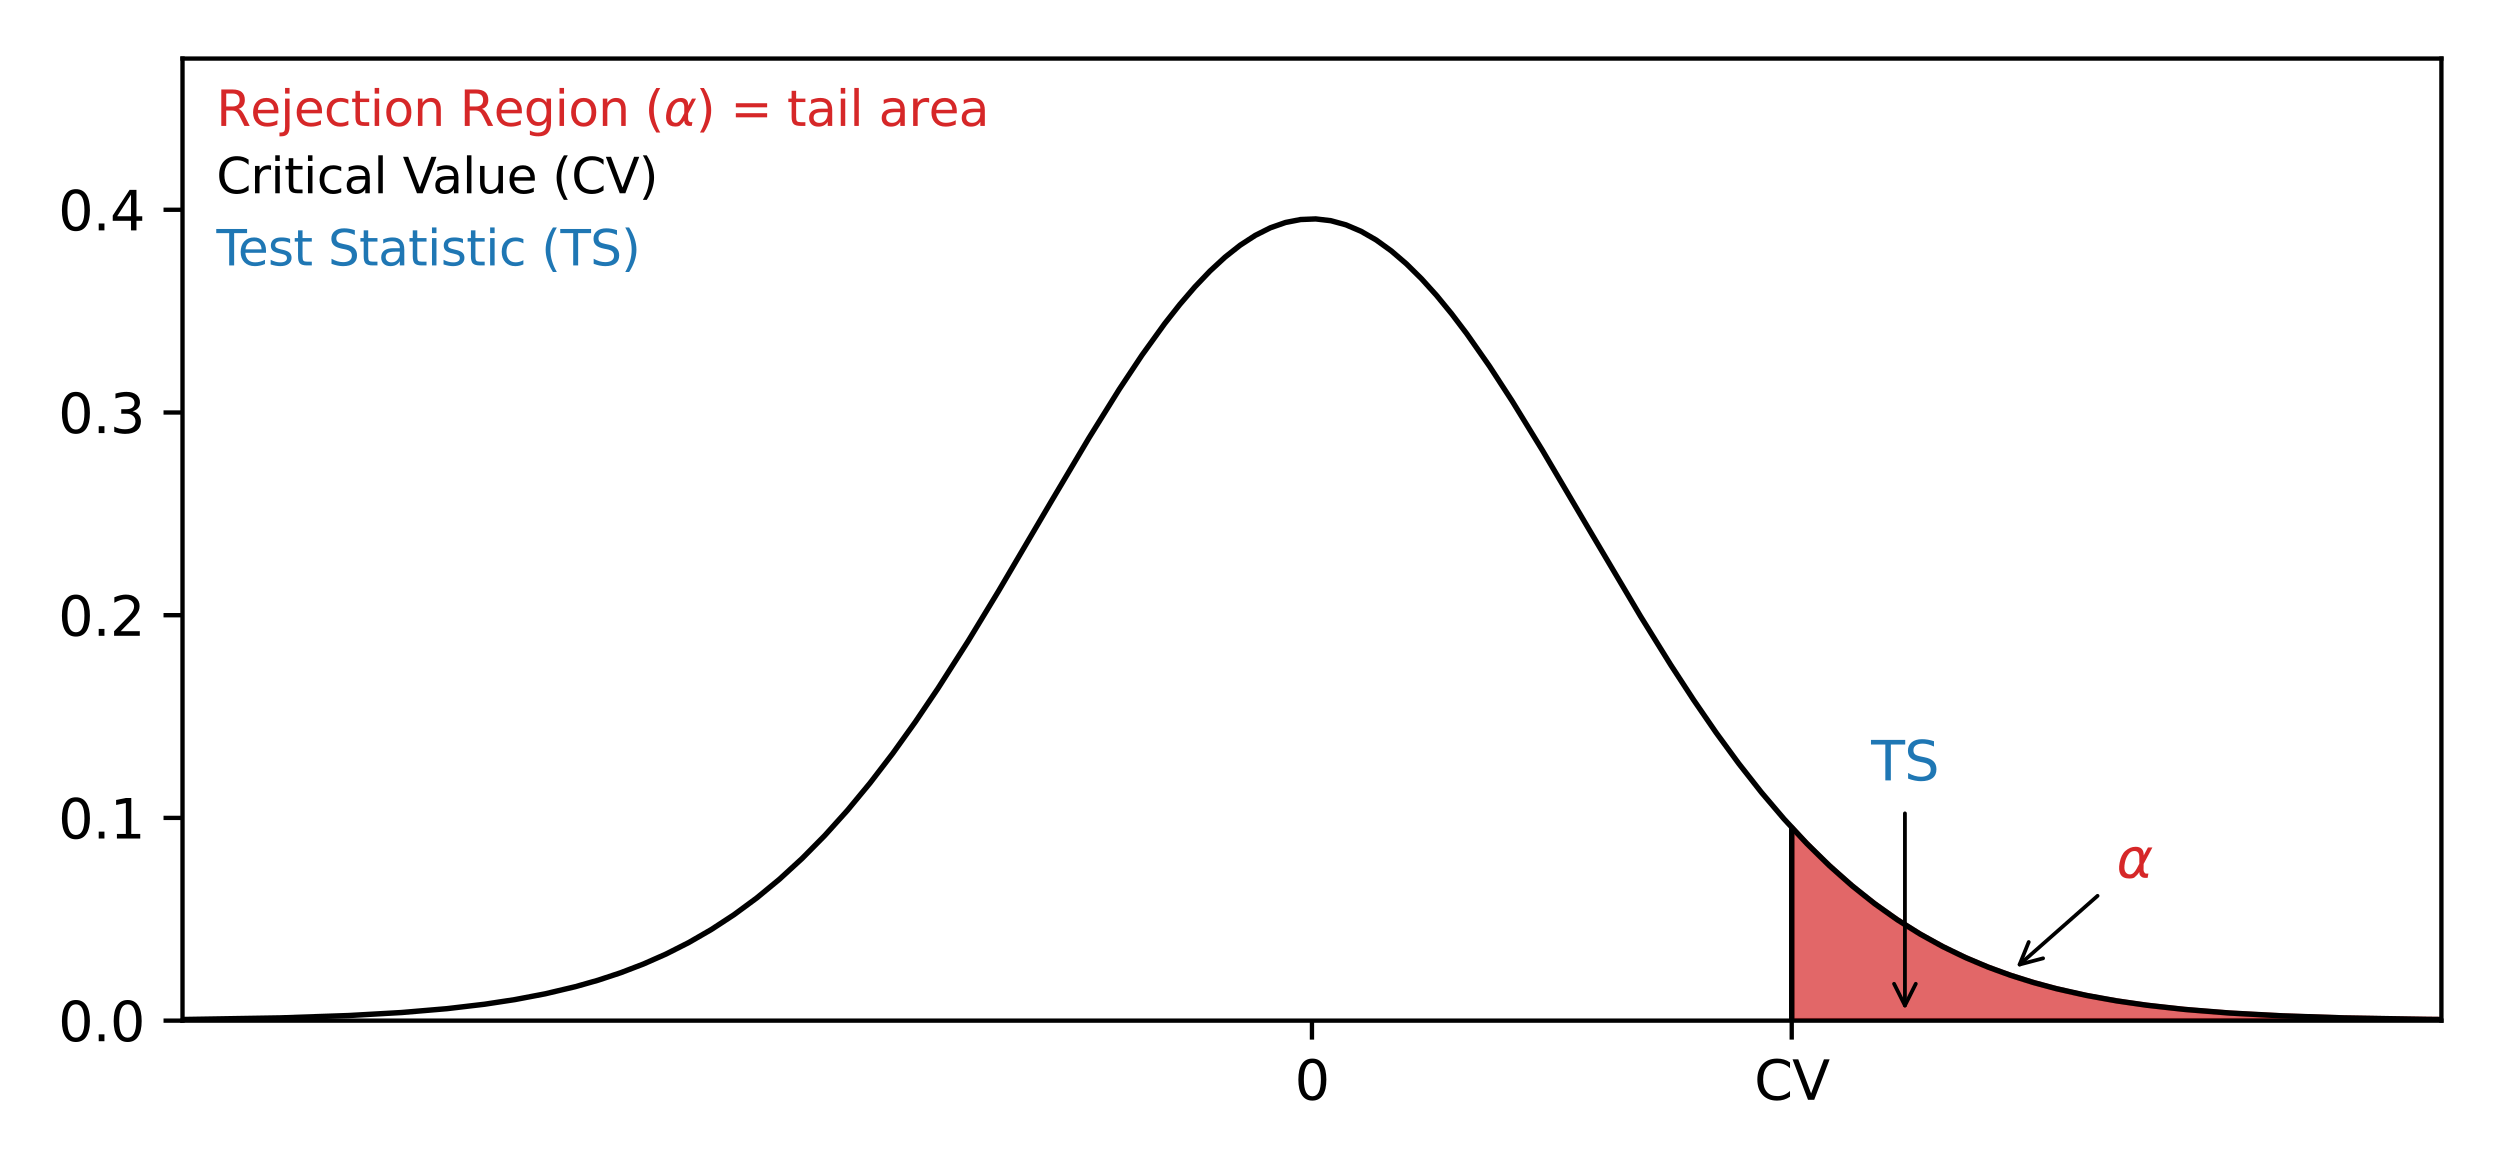 <?xml version="1.0" encoding="utf-8" standalone="no"?>
<!DOCTYPE svg PUBLIC "-//W3C//DTD SVG 1.1//EN"
  "http://www.w3.org/Graphics/SVG/1.1/DTD/svg11.dtd">
<svg height="216pt" version="1.1" viewBox="0 0 460.8 216" width="460.8pt" xmlns="http://www.w3.org/2000/svg" xmlns:xlink="http://www.w3.org/1999/xlink">
 <defs>
  <style type="text/css">*{stroke-linecap:butt;stroke-linejoin:round;}</style>
 </defs>
 <g id="figure_1">
  <g id="patch_1">
   <path d="M 0 216 
L 460.8 216 
L 460.8 0 
L 0 0 
z
" style="fill:#ffffff;"/>
  </g>
  <g id="axes_1">
   <g id="patch_2">
    <path d="M 33.64 188.12 
L 450 188.12 
L 450 10.8 
L 33.64 10.8 
z
" style="fill:#ffffff;"/>
   </g>
   <g id="PolyCollection_1">
    <defs>
     <path d="M 330.251 -27.88 
L 330.251 -63.474 
L 331.461 -62.169 
L 332.67 -60.898 
L 333.88 -59.661 
L 335.089 -58.458 
L 336.299 -57.288 
L 337.509 -56.152 
L 338.718 -55.05 
L 339.928 -53.98 
L 341.137 -52.942 
L 342.347 -51.936 
L 343.557 -50.962 
L 344.766 -50.019 
L 345.976 -49.107 
L 347.185 -48.224 
L 348.395 -47.371 
L 349.604 -46.547 
L 350.814 -45.752 
L 352.024 -44.984 
L 353.233 -44.243 
L 354.443 -43.529 
L 355.652 -42.841 
L 356.862 -42.178 
L 358.072 -41.54 
L 359.281 -40.926 
L 360.491 -40.336 
L 361.7 -39.768 
L 362.91 -39.222 
L 364.119 -38.698 
L 365.329 -38.195 
L 366.539 -37.712 
L 367.748 -37.249 
L 368.958 -36.805 
L 370.167 -36.38 
L 371.377 -35.972 
L 372.587 -35.581 
L 373.796 -35.208 
L 375.006 -34.85 
L 376.215 -34.508 
L 377.425 -34.181 
L 378.634 -33.868 
L 379.844 -33.569 
L 381.054 -33.284 
L 382.263 -33.011 
L 383.473 -32.751 
L 384.682 -32.503 
L 385.892 -32.267 
L 387.102 -32.041 
L 388.311 -31.826 
L 389.521 -31.622 
L 390.73 -31.427 
L 391.94 -31.241 
L 393.149 -31.064 
L 394.359 -30.896 
L 395.569 -30.736 
L 396.778 -30.584 
L 397.988 -30.44 
L 399.197 -30.302 
L 400.407 -30.172 
L 401.617 -30.048 
L 402.826 -29.93 
L 404.036 -29.818 
L 405.245 -29.712 
L 406.455 -29.612 
L 407.665 -29.517 
L 408.874 -29.426 
L 410.084 -29.34 
L 411.293 -29.259 
L 412.503 -29.182 
L 413.712 -29.109 
L 414.922 -29.04 
L 416.132 -28.975 
L 417.341 -28.913 
L 418.551 -28.854 
L 419.76 -28.799 
L 420.97 -28.747 
L 422.18 -28.697 
L 423.389 -28.65 
L 424.599 -28.606 
L 425.808 -28.564 
L 427.018 -28.525 
L 428.227 -28.487 
L 429.437 -28.452 
L 430.647 -28.419 
L 431.856 -28.388 
L 433.066 -28.358 
L 434.275 -28.33 
L 435.485 -28.303 
L 436.695 -28.279 
L 437.904 -28.255 
L 439.114 -28.233 
L 440.323 -28.212 
L 441.533 -28.192 
L 442.742 -28.174 
L 443.952 -28.156 
L 445.162 -28.14 
L 446.371 -28.124 
L 447.581 -28.11 
L 448.79 -28.096 
L 450 -28.083 
L 450 -27.88 
L 450 -27.88 
L 448.79 -27.88 
L 447.581 -27.88 
L 446.371 -27.88 
L 445.162 -27.88 
L 443.952 -27.88 
L 442.742 -27.88 
L 441.533 -27.88 
L 440.323 -27.88 
L 439.114 -27.88 
L 437.904 -27.88 
L 436.695 -27.88 
L 435.485 -27.88 
L 434.275 -27.88 
L 433.066 -27.88 
L 431.856 -27.88 
L 430.647 -27.88 
L 429.437 -27.88 
L 428.227 -27.88 
L 427.018 -27.88 
L 425.808 -27.88 
L 424.599 -27.88 
L 423.389 -27.88 
L 422.18 -27.88 
L 420.97 -27.88 
L 419.76 -27.88 
L 418.551 -27.88 
L 417.341 -27.88 
L 416.132 -27.88 
L 414.922 -27.88 
L 413.712 -27.88 
L 412.503 -27.88 
L 411.293 -27.88 
L 410.084 -27.88 
L 408.874 -27.88 
L 407.665 -27.88 
L 406.455 -27.88 
L 405.245 -27.88 
L 404.036 -27.88 
L 402.826 -27.88 
L 401.617 -27.88 
L 400.407 -27.88 
L 399.197 -27.88 
L 397.988 -27.88 
L 396.778 -27.88 
L 395.569 -27.88 
L 394.359 -27.88 
L 393.149 -27.88 
L 391.94 -27.88 
L 390.73 -27.88 
L 389.521 -27.88 
L 388.311 -27.88 
L 387.102 -27.88 
L 385.892 -27.88 
L 384.682 -27.88 
L 383.473 -27.88 
L 382.263 -27.88 
L 381.054 -27.88 
L 379.844 -27.88 
L 378.634 -27.88 
L 377.425 -27.88 
L 376.215 -27.88 
L 375.006 -27.88 
L 373.796 -27.88 
L 372.587 -27.88 
L 371.377 -27.88 
L 370.167 -27.88 
L 368.958 -27.88 
L 367.748 -27.88 
L 366.539 -27.88 
L 365.329 -27.88 
L 364.119 -27.88 
L 362.91 -27.88 
L 361.7 -27.88 
L 360.491 -27.88 
L 359.281 -27.88 
L 358.072 -27.88 
L 356.862 -27.88 
L 355.652 -27.88 
L 354.443 -27.88 
L 353.233 -27.88 
L 352.024 -27.88 
L 350.814 -27.88 
L 349.604 -27.88 
L 348.395 -27.88 
L 347.185 -27.88 
L 345.976 -27.88 
L 344.766 -27.88 
L 343.557 -27.88 
L 342.347 -27.88 
L 341.137 -27.88 
L 339.928 -27.88 
L 338.718 -27.88 
L 337.509 -27.88 
L 336.299 -27.88 
L 335.089 -27.88 
L 333.88 -27.88 
L 332.67 -27.88 
L 331.461 -27.88 
L 330.251 -27.88 
z
" id="m8628088c83" style="stroke:#d62728;stroke-opacity:0.7;"/>
    </defs>
    <g clip-path="url(#p4de1be663d)">
     <use style="fill:#d62728;fill-opacity:0.7;stroke:#d62728;stroke-opacity:0.7;" x="0" xlink:href="#m8628088c83" y="216"/>
    </g>
   </g>
   <g id="matplotlib.axis_1">
    <g id="xtick_1">
     <g id="line2d_1">
      <defs>
       <path d="M 0 0 
L 0 3.5 
" id="m27441fd443" style="stroke:#000000;stroke-width:0.8;"/>
      </defs>
      <g>
       <use style="stroke:#000000;stroke-width:0.8;" x="330.251" xlink:href="#m27441fd443" y="188.12"/>
      </g>
     </g>
     <g id="text_1">
      <!-- CV -->
      <g transform="translate(323.339 202.718)scale(0.1 -0.1)">
       <defs>
        <path d="M 4122 4306 
L 4122 3641 
Q 3803 3938 3442 4084 
Q 3081 4231 2675 4231 
Q 1875 4231 1450 3742 
Q 1025 3253 1025 2328 
Q 1025 1406 1450 917 
Q 1875 428 2675 428 
Q 3081 428 3442 575 
Q 3803 722 4122 1019 
L 4122 359 
Q 3791 134 3420 21 
Q 3050 -91 2638 -91 
Q 1578 -91 968 557 
Q 359 1206 359 2328 
Q 359 3453 968 4101 
Q 1578 4750 2638 4750 
Q 3056 4750 3426 4639 
Q 3797 4528 4122 4306 
z
" id="DejaVuSans-43" transform="scale(0.016)"/>
        <path d="M 1831 0 
L 50 4666 
L 709 4666 
L 2188 738 
L 3669 4666 
L 4325 4666 
L 2547 0 
L 1831 0 
z
" id="DejaVuSans-56" transform="scale(0.016)"/>
       </defs>
       <use xlink:href="#DejaVuSans-43"/>
       <use x="69.824" xlink:href="#DejaVuSans-56"/>
      </g>
     </g>
    </g>
    <g id="xtick_2">
     <g id="line2d_2">
      <g>
       <use style="stroke:#000000;stroke-width:0.8;" x="241.82" xlink:href="#m27441fd443" y="188.12"/>
      </g>
     </g>
     <g id="text_2">
      <!-- 0 -->
      <g transform="translate(238.639 202.718)scale(0.1 -0.1)">
       <defs>
        <path d="M 2034 4250 
Q 1547 4250 1301 3770 
Q 1056 3291 1056 2328 
Q 1056 1369 1301 889 
Q 1547 409 2034 409 
Q 2525 409 2770 889 
Q 3016 1369 3016 2328 
Q 3016 3291 2770 3770 
Q 2525 4250 2034 4250 
z
M 2034 4750 
Q 2819 4750 3233 4129 
Q 3647 3509 3647 2328 
Q 3647 1150 3233 529 
Q 2819 -91 2034 -91 
Q 1250 -91 836 529 
Q 422 1150 422 2328 
Q 422 3509 836 4129 
Q 1250 4750 2034 4750 
z
" id="DejaVuSans-30" transform="scale(0.016)"/>
       </defs>
       <use xlink:href="#DejaVuSans-30"/>
      </g>
     </g>
    </g>
   </g>
   <g id="matplotlib.axis_2">
    <g id="ytick_1">
     <g id="line2d_3">
      <defs>
       <path d="M 0 0 
L -3.5 0 
" id="m4e434019d3" style="stroke:#000000;stroke-width:0.8;"/>
      </defs>
      <g>
       <use style="stroke:#000000;stroke-width:0.8;" x="33.64" xlink:href="#m4e434019d3" y="188.12"/>
      </g>
     </g>
     <g id="text_3">
      <!-- 0.0 -->
      <g transform="translate(10.737 191.919)scale(0.1 -0.1)">
       <defs>
        <path d="M 684 794 
L 1344 794 
L 1344 0 
L 684 0 
L 684 794 
z
" id="DejaVuSans-2e" transform="scale(0.016)"/>
       </defs>
       <use xlink:href="#DejaVuSans-30"/>
       <use x="63.623" xlink:href="#DejaVuSans-2e"/>
       <use x="95.41" xlink:href="#DejaVuSans-30"/>
      </g>
     </g>
    </g>
    <g id="ytick_2">
     <g id="line2d_4">
      <g>
       <use style="stroke:#000000;stroke-width:0.8;" x="33.64" xlink:href="#m4e434019d3" y="150.756"/>
      </g>
     </g>
     <g id="text_4">
      <!-- 0.1 -->
      <g transform="translate(10.737 154.556)scale(0.1 -0.1)">
       <defs>
        <path d="M 794 531 
L 1825 531 
L 1825 4091 
L 703 3866 
L 703 4441 
L 1819 4666 
L 2450 4666 
L 2450 531 
L 3481 531 
L 3481 0 
L 794 0 
L 794 531 
z
" id="DejaVuSans-31" transform="scale(0.016)"/>
       </defs>
       <use xlink:href="#DejaVuSans-30"/>
       <use x="63.623" xlink:href="#DejaVuSans-2e"/>
       <use x="95.41" xlink:href="#DejaVuSans-31"/>
      </g>
     </g>
    </g>
    <g id="ytick_3">
     <g id="line2d_5">
      <g>
       <use style="stroke:#000000;stroke-width:0.8;" x="33.64" xlink:href="#m4e434019d3" y="113.393"/>
      </g>
     </g>
     <g id="text_5">
      <!-- 0.2 -->
      <g transform="translate(10.737 117.192)scale(0.1 -0.1)">
       <defs>
        <path d="M 1228 531 
L 3431 531 
L 3431 0 
L 469 0 
L 469 531 
Q 828 903 1448 1529 
Q 2069 2156 2228 2338 
Q 2531 2678 2651 2914 
Q 2772 3150 2772 3378 
Q 2772 3750 2511 3984 
Q 2250 4219 1831 4219 
Q 1534 4219 1204 4116 
Q 875 4013 500 3803 
L 500 4441 
Q 881 4594 1212 4672 
Q 1544 4750 1819 4750 
Q 2544 4750 2975 4387 
Q 3406 4025 3406 3419 
Q 3406 3131 3298 2873 
Q 3191 2616 2906 2266 
Q 2828 2175 2409 1742 
Q 1991 1309 1228 531 
z
" id="DejaVuSans-32" transform="scale(0.016)"/>
       </defs>
       <use xlink:href="#DejaVuSans-30"/>
       <use x="63.623" xlink:href="#DejaVuSans-2e"/>
       <use x="95.41" xlink:href="#DejaVuSans-32"/>
      </g>
     </g>
    </g>
    <g id="ytick_4">
     <g id="line2d_6">
      <g>
       <use style="stroke:#000000;stroke-width:0.8;" x="33.64" xlink:href="#m4e434019d3" y="76.029"/>
      </g>
     </g>
     <g id="text_6">
      <!-- 0.3 -->
      <g transform="translate(10.737 79.828)scale(0.1 -0.1)">
       <defs>
        <path d="M 2597 2516 
Q 3050 2419 3304 2112 
Q 3559 1806 3559 1356 
Q 3559 666 3084 287 
Q 2609 -91 1734 -91 
Q 1441 -91 1130 -33 
Q 819 25 488 141 
L 488 750 
Q 750 597 1062 519 
Q 1375 441 1716 441 
Q 2309 441 2620 675 
Q 2931 909 2931 1356 
Q 2931 1769 2642 2001 
Q 2353 2234 1838 2234 
L 1294 2234 
L 1294 2753 
L 1863 2753 
Q 2328 2753 2575 2939 
Q 2822 3125 2822 3475 
Q 2822 3834 2567 4026 
Q 2313 4219 1838 4219 
Q 1578 4219 1281 4162 
Q 984 4106 628 3988 
L 628 4550 
Q 988 4650 1302 4700 
Q 1616 4750 1894 4750 
Q 2613 4750 3031 4423 
Q 3450 4097 3450 3541 
Q 3450 3153 3228 2886 
Q 3006 2619 2597 2516 
z
" id="DejaVuSans-33" transform="scale(0.016)"/>
       </defs>
       <use xlink:href="#DejaVuSans-30"/>
       <use x="63.623" xlink:href="#DejaVuSans-2e"/>
       <use x="95.41" xlink:href="#DejaVuSans-33"/>
      </g>
     </g>
    </g>
    <g id="ytick_5">
     <g id="line2d_7">
      <g>
       <use style="stroke:#000000;stroke-width:0.8;" x="33.64" xlink:href="#m4e434019d3" y="38.665"/>
      </g>
     </g>
     <g id="text_7">
      <!-- 0.4 -->
      <g transform="translate(10.737 42.464)scale(0.1 -0.1)">
       <defs>
        <path d="M 2419 4116 
L 825 1625 
L 2419 1625 
L 2419 4116 
z
M 2253 4666 
L 3047 4666 
L 3047 1625 
L 3713 1625 
L 3713 1100 
L 3047 1100 
L 3047 0 
L 2419 0 
L 2419 1100 
L 313 1100 
L 313 1709 
L 2253 4666 
z
" id="DejaVuSans-34" transform="scale(0.016)"/>
       </defs>
       <use xlink:href="#DejaVuSans-30"/>
       <use x="63.623" xlink:href="#DejaVuSans-2e"/>
       <use x="95.41" xlink:href="#DejaVuSans-34"/>
      </g>
     </g>
    </g>
   </g>
   <g id="LineCollection_1">
    <path clip-path="url(#p4de1be663d)" d="M 330.251 188.12 
L 330.251 152.526 
" style="fill:none;stroke:#000000;"/>
   </g>
   <g id="line2d_8">
    <path clip-path="url(#p4de1be663d)" d="M 33.64 187.917 
L 51.743 187.614 
L 64.275 187.183 
L 74.023 186.627 
L 82.378 185.917 
L 89.34 185.096 
L 94.91 184.245 
L 100.48 183.182 
L 106.05 181.863 
L 110.228 180.676 
L 114.405 179.294 
L 118.583 177.693 
L 122.761 175.849 
L 126.938 173.736 
L 131.116 171.326 
L 135.293 168.596 
L 139.471 165.519 
L 143.648 162.076 
L 147.826 158.247 
L 152.003 154.019 
L 156.181 149.382 
L 160.358 144.338 
L 164.536 138.892 
L 168.713 133.063 
L 172.891 126.878 
L 178.461 118.148 
L 184.031 108.982 
L 193.778 92.407 
L 200.741 80.683 
L 206.311 71.74 
L 210.489 65.458 
L 214.666 59.664 
L 217.451 56.126 
L 220.236 52.883 
L 223.021 49.962 
L 225.806 47.391 
L 228.591 45.191 
L 231.376 43.384 
L 234.161 41.985 
L 236.946 41.008 
L 239.731 40.463 
L 242.516 40.353 
L 245.301 40.681 
L 248.086 41.443 
L 250.871 42.632 
L 253.656 44.237 
L 256.441 46.243 
L 259.226 48.632 
L 262.011 51.381 
L 264.796 54.466 
L 267.581 57.86 
L 270.366 61.534 
L 274.544 67.503 
L 278.721 73.923 
L 284.292 82.993 
L 292.647 97.166 
L 302.394 113.61 
L 307.964 122.576 
L 312.142 128.977 
L 316.319 135.048 
L 320.497 140.751 
L 324.674 146.065 
L 328.852 150.973 
L 333.029 155.473 
L 337.207 159.567 
L 341.384 163.266 
L 345.562 166.585 
L 349.739 169.543 
L 353.917 172.164 
L 358.094 174.472 
L 362.272 176.493 
L 366.449 178.253 
L 370.627 179.777 
L 374.805 181.092 
L 378.982 182.219 
L 384.552 183.47 
L 390.122 184.476 
L 395.692 185.28 
L 402.655 186.054 
L 411.01 186.722 
L 420.757 187.244 
L 431.897 187.614 
L 447.215 187.886 
L 450 187.917 
L 450 187.917 
" style="fill:none;stroke:#000000;stroke-linecap:square;"/>
   </g>
   <g id="patch_3">
    <path d="M 33.64 188.12 
L 33.64 10.8 
" style="fill:none;stroke:#000000;stroke-linecap:square;stroke-linejoin:miter;stroke-width:0.8;"/>
   </g>
   <g id="patch_4">
    <path d="M 450 188.12 
L 450 10.8 
" style="fill:none;stroke:#000000;stroke-linecap:square;stroke-linejoin:miter;stroke-width:0.8;"/>
   </g>
   <g id="patch_5">
    <path d="M 33.64 188.12 
L 450 188.12 
" style="fill:none;stroke:#000000;stroke-linecap:square;stroke-linejoin:miter;stroke-width:0.8;"/>
   </g>
   <g id="patch_6">
    <path d="M 33.64 10.8 
L 450 10.8 
" style="fill:none;stroke:#000000;stroke-linecap:square;stroke-linejoin:miter;stroke-width:0.8;"/>
   </g>
   <g id="patch_7">
    <path d="M 386.623 165.122 
Q 379.146 171.71 372.255 177.781 
" style="fill:none;stroke:#000000;stroke-linecap:round;stroke-width:0.7;"/>
    <path d="M 376.579 176.637 
L 372.255 177.781 
L 373.934 173.636 
" style="fill:none;stroke:#000000;stroke-linecap:round;stroke-width:0.7;"/>
   </g>
   <g id="text_8">
    <!-- $\alpha$ -->
    <g style="fill:#d62728;" transform="translate(390.126 161.888)scale(0.1 -0.1)">
     <defs>
      <path d="M 2619 1628 
L 2622 2350 
Q 2625 3088 2069 3091 
Q 1653 3094 1394 2747 
Q 1069 2319 959 1747 
Q 825 1059 994 731 
Q 1169 397 1547 397 
Q 1966 397 2319 1063 
L 2619 1628 
z
M 2166 3578 
Q 3141 3594 3128 2584 
Q 3128 2584 3616 3500 
L 4128 3500 
L 3119 1603 
L 3109 919 
Q 3109 766 3194 638 
Q 3291 488 3391 488 
L 3669 488 
L 3575 0 
L 3228 0 
Q 2934 0 2722 263 
Q 2622 394 2619 669 
Q 2416 334 2066 50 
Q 1900 -81 1453 -78 
Q 722 -72 456 397 
Q 184 884 353 1747 
Q 534 2675 1009 3097 
Q 1544 3569 2166 3578 
z
" id="DejaVuSans-Oblique-3b1" transform="scale(0.016)"/>
     </defs>
     <use transform="translate(0 0.844)" xlink:href="#DejaVuSans-Oblique-3b1"/>
    </g>
   </g>
   <g id="patch_8">
    <path d="M 351.115 149.923 
Q 351.115 168.021 351.115 185.337 
" style="fill:none;stroke:#000000;stroke-linecap:round;stroke-width:0.7;"/>
    <path d="M 353.115 181.337 
L 351.115 185.337 
L 349.115 181.337 
" style="fill:none;stroke:#000000;stroke-linecap:round;stroke-width:0.7;"/>
   </g>
   <g id="text_9">
    <!-- TS -->
    <g style="fill:#1f77b4;" transform="translate(344.886 143.844)scale(0.1 -0.1)">
     <defs>
      <path d="M -19 4666 
L 3928 4666 
L 3928 4134 
L 2272 4134 
L 2272 0 
L 1638 0 
L 1638 4134 
L -19 4134 
L -19 4666 
z
" id="DejaVuSans-54" transform="scale(0.016)"/>
      <path d="M 3425 4513 
L 3425 3897 
Q 3066 4069 2747 4153 
Q 2428 4238 2131 4238 
Q 1616 4238 1336 4038 
Q 1056 3838 1056 3469 
Q 1056 3159 1242 3001 
Q 1428 2844 1947 2747 
L 2328 2669 
Q 3034 2534 3370 2195 
Q 3706 1856 3706 1288 
Q 3706 609 3251 259 
Q 2797 -91 1919 -91 
Q 1588 -91 1214 -16 
Q 841 59 441 206 
L 441 856 
Q 825 641 1194 531 
Q 1563 422 1919 422 
Q 2459 422 2753 634 
Q 3047 847 3047 1241 
Q 3047 1584 2836 1778 
Q 2625 1972 2144 2069 
L 1759 2144 
Q 1053 2284 737 2584 
Q 422 2884 422 3419 
Q 422 4038 858 4394 
Q 1294 4750 2059 4750 
Q 2388 4750 2728 4690 
Q 3069 4631 3425 4513 
z
" id="DejaVuSans-53" transform="scale(0.016)"/>
     </defs>
     <use xlink:href="#DejaVuSans-54"/>
     <use x="61.084" xlink:href="#DejaVuSans-53"/>
    </g>
   </g>
   <g id="text_10">
    <!-- Rejection Region ($\alpha$) = tail area -->
    <g style="fill:#d62728;" transform="translate(39.885 23.212)scale(0.09 -0.09)">
     <defs>
      <path d="M 2841 2188 
Q 3044 2119 3236 1894 
Q 3428 1669 3622 1275 
L 4263 0 
L 3584 0 
L 2988 1197 
Q 2756 1666 2539 1819 
Q 2322 1972 1947 1972 
L 1259 1972 
L 1259 0 
L 628 0 
L 628 4666 
L 2053 4666 
Q 2853 4666 3247 4331 
Q 3641 3997 3641 3322 
Q 3641 2881 3436 2590 
Q 3231 2300 2841 2188 
z
M 1259 4147 
L 1259 2491 
L 2053 2491 
Q 2509 2491 2742 2702 
Q 2975 2913 2975 3322 
Q 2975 3731 2742 3939 
Q 2509 4147 2053 4147 
L 1259 4147 
z
" id="DejaVuSans-52" transform="scale(0.016)"/>
      <path d="M 3597 1894 
L 3597 1613 
L 953 1613 
Q 991 1019 1311 708 
Q 1631 397 2203 397 
Q 2534 397 2845 478 
Q 3156 559 3463 722 
L 3463 178 
Q 3153 47 2828 -22 
Q 2503 -91 2169 -91 
Q 1331 -91 842 396 
Q 353 884 353 1716 
Q 353 2575 817 3079 
Q 1281 3584 2069 3584 
Q 2775 3584 3186 3129 
Q 3597 2675 3597 1894 
z
M 3022 2063 
Q 3016 2534 2758 2815 
Q 2500 3097 2075 3097 
Q 1594 3097 1305 2825 
Q 1016 2553 972 2059 
L 3022 2063 
z
" id="DejaVuSans-65" transform="scale(0.016)"/>
      <path d="M 603 3500 
L 1178 3500 
L 1178 -63 
Q 1178 -731 923 -1031 
Q 669 -1331 103 -1331 
L -116 -1331 
L -116 -844 
L 38 -844 
Q 366 -844 484 -692 
Q 603 -541 603 -63 
L 603 3500 
z
M 603 4863 
L 1178 4863 
L 1178 4134 
L 603 4134 
L 603 4863 
z
" id="DejaVuSans-6a" transform="scale(0.016)"/>
      <path d="M 3122 3366 
L 3122 2828 
Q 2878 2963 2633 3030 
Q 2388 3097 2138 3097 
Q 1578 3097 1268 2742 
Q 959 2388 959 1747 
Q 959 1106 1268 751 
Q 1578 397 2138 397 
Q 2388 397 2633 464 
Q 2878 531 3122 666 
L 3122 134 
Q 2881 22 2623 -34 
Q 2366 -91 2075 -91 
Q 1284 -91 818 406 
Q 353 903 353 1747 
Q 353 2603 823 3093 
Q 1294 3584 2113 3584 
Q 2378 3584 2631 3529 
Q 2884 3475 3122 3366 
z
" id="DejaVuSans-63" transform="scale(0.016)"/>
      <path d="M 1172 4494 
L 1172 3500 
L 2356 3500 
L 2356 3053 
L 1172 3053 
L 1172 1153 
Q 1172 725 1289 603 
Q 1406 481 1766 481 
L 2356 481 
L 2356 0 
L 1766 0 
Q 1100 0 847 248 
Q 594 497 594 1153 
L 594 3053 
L 172 3053 
L 172 3500 
L 594 3500 
L 594 4494 
L 1172 4494 
z
" id="DejaVuSans-74" transform="scale(0.016)"/>
      <path d="M 603 3500 
L 1178 3500 
L 1178 0 
L 603 0 
L 603 3500 
z
M 603 4863 
L 1178 4863 
L 1178 4134 
L 603 4134 
L 603 4863 
z
" id="DejaVuSans-69" transform="scale(0.016)"/>
      <path d="M 1959 3097 
Q 1497 3097 1228 2736 
Q 959 2375 959 1747 
Q 959 1119 1226 758 
Q 1494 397 1959 397 
Q 2419 397 2687 759 
Q 2956 1122 2956 1747 
Q 2956 2369 2687 2733 
Q 2419 3097 1959 3097 
z
M 1959 3584 
Q 2709 3584 3137 3096 
Q 3566 2609 3566 1747 
Q 3566 888 3137 398 
Q 2709 -91 1959 -91 
Q 1206 -91 779 398 
Q 353 888 353 1747 
Q 353 2609 779 3096 
Q 1206 3584 1959 3584 
z
" id="DejaVuSans-6f" transform="scale(0.016)"/>
      <path d="M 3513 2113 
L 3513 0 
L 2938 0 
L 2938 2094 
Q 2938 2591 2744 2837 
Q 2550 3084 2163 3084 
Q 1697 3084 1428 2787 
Q 1159 2491 1159 1978 
L 1159 0 
L 581 0 
L 581 3500 
L 1159 3500 
L 1159 2956 
Q 1366 3272 1645 3428 
Q 1925 3584 2291 3584 
Q 2894 3584 3203 3211 
Q 3513 2838 3513 2113 
z
" id="DejaVuSans-6e" transform="scale(0.016)"/>
      <path id="DejaVuSans-20" transform="scale(0.016)"/>
      <path d="M 2906 1791 
Q 2906 2416 2648 2759 
Q 2391 3103 1925 3103 
Q 1463 3103 1205 2759 
Q 947 2416 947 1791 
Q 947 1169 1205 825 
Q 1463 481 1925 481 
Q 2391 481 2648 825 
Q 2906 1169 2906 1791 
z
M 3481 434 
Q 3481 -459 3084 -895 
Q 2688 -1331 1869 -1331 
Q 1566 -1331 1297 -1286 
Q 1028 -1241 775 -1147 
L 775 -588 
Q 1028 -725 1275 -790 
Q 1522 -856 1778 -856 
Q 2344 -856 2625 -561 
Q 2906 -266 2906 331 
L 2906 616 
Q 2728 306 2450 153 
Q 2172 0 1784 0 
Q 1141 0 747 490 
Q 353 981 353 1791 
Q 353 2603 747 3093 
Q 1141 3584 1784 3584 
Q 2172 3584 2450 3431 
Q 2728 3278 2906 2969 
L 2906 3500 
L 3481 3500 
L 3481 434 
z
" id="DejaVuSans-67" transform="scale(0.016)"/>
      <path d="M 1984 4856 
Q 1566 4138 1362 3434 
Q 1159 2731 1159 2009 
Q 1159 1288 1364 580 
Q 1569 -128 1984 -844 
L 1484 -844 
Q 1016 -109 783 600 
Q 550 1309 550 2009 
Q 550 2706 781 3412 
Q 1013 4119 1484 4856 
L 1984 4856 
z
" id="DejaVuSans-28" transform="scale(0.016)"/>
      <path d="M 513 4856 
L 1013 4856 
Q 1481 4119 1714 3412 
Q 1947 2706 1947 2009 
Q 1947 1309 1714 600 
Q 1481 -109 1013 -844 
L 513 -844 
Q 928 -128 1133 580 
Q 1338 1288 1338 2009 
Q 1338 2731 1133 3434 
Q 928 4138 513 4856 
z
" id="DejaVuSans-29" transform="scale(0.016)"/>
      <path d="M 678 2906 
L 4684 2906 
L 4684 2381 
L 678 2381 
L 678 2906 
z
M 678 1631 
L 4684 1631 
L 4684 1100 
L 678 1100 
L 678 1631 
z
" id="DejaVuSans-3d" transform="scale(0.016)"/>
      <path d="M 2194 1759 
Q 1497 1759 1228 1600 
Q 959 1441 959 1056 
Q 959 750 1161 570 
Q 1363 391 1709 391 
Q 2188 391 2477 730 
Q 2766 1069 2766 1631 
L 2766 1759 
L 2194 1759 
z
M 3341 1997 
L 3341 0 
L 2766 0 
L 2766 531 
Q 2569 213 2275 61 
Q 1981 -91 1556 -91 
Q 1019 -91 701 211 
Q 384 513 384 1019 
Q 384 1609 779 1909 
Q 1175 2209 1959 2209 
L 2766 2209 
L 2766 2266 
Q 2766 2663 2505 2880 
Q 2244 3097 1772 3097 
Q 1472 3097 1187 3025 
Q 903 2953 641 2809 
L 641 3341 
Q 956 3463 1253 3523 
Q 1550 3584 1831 3584 
Q 2591 3584 2966 3190 
Q 3341 2797 3341 1997 
z
" id="DejaVuSans-61" transform="scale(0.016)"/>
      <path d="M 603 4863 
L 1178 4863 
L 1178 0 
L 603 0 
L 603 4863 
z
" id="DejaVuSans-6c" transform="scale(0.016)"/>
      <path d="M 2631 2963 
Q 2534 3019 2420 3045 
Q 2306 3072 2169 3072 
Q 1681 3072 1420 2755 
Q 1159 2438 1159 1844 
L 1159 0 
L 581 0 
L 581 3500 
L 1159 3500 
L 1159 2956 
Q 1341 3275 1631 3429 
Q 1922 3584 2338 3584 
Q 2397 3584 2469 3576 
Q 2541 3569 2628 3553 
L 2631 2963 
z
" id="DejaVuSans-72" transform="scale(0.016)"/>
     </defs>
     <use transform="translate(0 0.016)" xlink:href="#DejaVuSans-52"/>
     <use transform="translate(69.482 0.016)" xlink:href="#DejaVuSans-65"/>
     <use transform="translate(131.006 0.016)" xlink:href="#DejaVuSans-6a"/>
     <use transform="translate(158.789 0.016)" xlink:href="#DejaVuSans-65"/>
     <use transform="translate(220.312 0.016)" xlink:href="#DejaVuSans-63"/>
     <use transform="translate(275.293 0.016)" xlink:href="#DejaVuSans-74"/>
     <use transform="translate(314.502 0.016)" xlink:href="#DejaVuSans-69"/>
     <use transform="translate(342.285 0.016)" xlink:href="#DejaVuSans-6f"/>
     <use transform="translate(403.467 0.016)" xlink:href="#DejaVuSans-6e"/>
     <use transform="translate(466.846 0.016)" xlink:href="#DejaVuSans-20"/>
     <use transform="translate(498.633 0.016)" xlink:href="#DejaVuSans-52"/>
     <use transform="translate(568.115 0.016)" xlink:href="#DejaVuSans-65"/>
     <use transform="translate(629.639 0.016)" xlink:href="#DejaVuSans-67"/>
     <use transform="translate(693.115 0.016)" xlink:href="#DejaVuSans-69"/>
     <use transform="translate(720.898 0.016)" xlink:href="#DejaVuSans-6f"/>
     <use transform="translate(782.08 0.016)" xlink:href="#DejaVuSans-6e"/>
     <use transform="translate(845.459 0.016)" xlink:href="#DejaVuSans-20"/>
     <use transform="translate(877.246 0.016)" xlink:href="#DejaVuSans-28"/>
     <use transform="translate(916.26 0.016)" xlink:href="#DejaVuSans-Oblique-3b1"/>
     <use transform="translate(982.178 0.016)" xlink:href="#DejaVuSans-29"/>
     <use transform="translate(1021.191 0.016)" xlink:href="#DejaVuSans-20"/>
     <use transform="translate(1052.979 0.016)" xlink:href="#DejaVuSans-3d"/>
     <use transform="translate(1136.768 0.016)" xlink:href="#DejaVuSans-20"/>
     <use transform="translate(1168.555 0.016)" xlink:href="#DejaVuSans-74"/>
     <use transform="translate(1207.764 0.016)" xlink:href="#DejaVuSans-61"/>
     <use transform="translate(1269.043 0.016)" xlink:href="#DejaVuSans-69"/>
     <use transform="translate(1296.826 0.016)" xlink:href="#DejaVuSans-6c"/>
     <use transform="translate(1324.609 0.016)" xlink:href="#DejaVuSans-20"/>
     <use transform="translate(1356.396 0.016)" xlink:href="#DejaVuSans-61"/>
     <use transform="translate(1417.676 0.016)" xlink:href="#DejaVuSans-72"/>
     <use transform="translate(1458.789 0.016)" xlink:href="#DejaVuSans-65"/>
     <use transform="translate(1520.312 0.016)" xlink:href="#DejaVuSans-61"/>
    </g>
   </g>
   <g id="text_11">
    <!-- Critical Value (CV) -->
    <g transform="translate(39.885 35.625)scale(0.09 -0.09)">
     <defs>
      <path d="M 544 1381 
L 544 3500 
L 1119 3500 
L 1119 1403 
Q 1119 906 1312 657 
Q 1506 409 1894 409 
Q 2359 409 2629 706 
Q 2900 1003 2900 1516 
L 2900 3500 
L 3475 3500 
L 3475 0 
L 2900 0 
L 2900 538 
Q 2691 219 2414 64 
Q 2138 -91 1772 -91 
Q 1169 -91 856 284 
Q 544 659 544 1381 
z
M 1991 3584 
L 1991 3584 
z
" id="DejaVuSans-75" transform="scale(0.016)"/>
     </defs>
     <use xlink:href="#DejaVuSans-43"/>
     <use x="69.824" xlink:href="#DejaVuSans-72"/>
     <use x="110.938" xlink:href="#DejaVuSans-69"/>
     <use x="138.721" xlink:href="#DejaVuSans-74"/>
     <use x="177.93" xlink:href="#DejaVuSans-69"/>
     <use x="205.713" xlink:href="#DejaVuSans-63"/>
     <use x="260.693" xlink:href="#DejaVuSans-61"/>
     <use x="321.973" xlink:href="#DejaVuSans-6c"/>
     <use x="349.756" xlink:href="#DejaVuSans-20"/>
     <use x="381.543" xlink:href="#DejaVuSans-56"/>
     <use x="442.201" xlink:href="#DejaVuSans-61"/>
     <use x="503.48" xlink:href="#DejaVuSans-6c"/>
     <use x="531.264" xlink:href="#DejaVuSans-75"/>
     <use x="594.643" xlink:href="#DejaVuSans-65"/>
     <use x="656.166" xlink:href="#DejaVuSans-20"/>
     <use x="687.953" xlink:href="#DejaVuSans-28"/>
     <use x="726.967" xlink:href="#DejaVuSans-43"/>
     <use x="796.791" xlink:href="#DejaVuSans-56"/>
     <use x="865.199" xlink:href="#DejaVuSans-29"/>
    </g>
   </g>
   <g id="text_12">
    <!-- Test Statistic (TS) -->
    <g style="fill:#1f77b4;" transform="translate(39.885 48.924)scale(0.09 -0.09)">
     <defs>
      <path d="M 2834 3397 
L 2834 2853 
Q 2591 2978 2328 3040 
Q 2066 3103 1784 3103 
Q 1356 3103 1142 2972 
Q 928 2841 928 2578 
Q 928 2378 1081 2264 
Q 1234 2150 1697 2047 
L 1894 2003 
Q 2506 1872 2764 1633 
Q 3022 1394 3022 966 
Q 3022 478 2636 193 
Q 2250 -91 1575 -91 
Q 1294 -91 989 -36 
Q 684 19 347 128 
L 347 722 
Q 666 556 975 473 
Q 1284 391 1588 391 
Q 1994 391 2212 530 
Q 2431 669 2431 922 
Q 2431 1156 2273 1281 
Q 2116 1406 1581 1522 
L 1381 1569 
Q 847 1681 609 1914 
Q 372 2147 372 2553 
Q 372 3047 722 3315 
Q 1072 3584 1716 3584 
Q 2034 3584 2315 3537 
Q 2597 3491 2834 3397 
z
" id="DejaVuSans-73" transform="scale(0.016)"/>
     </defs>
     <use xlink:href="#DejaVuSans-54"/>
     <use x="44.084" xlink:href="#DejaVuSans-65"/>
     <use x="105.607" xlink:href="#DejaVuSans-73"/>
     <use x="157.707" xlink:href="#DejaVuSans-74"/>
     <use x="196.916" xlink:href="#DejaVuSans-20"/>
     <use x="228.703" xlink:href="#DejaVuSans-53"/>
     <use x="292.18" xlink:href="#DejaVuSans-74"/>
     <use x="331.389" xlink:href="#DejaVuSans-61"/>
     <use x="392.668" xlink:href="#DejaVuSans-74"/>
     <use x="431.877" xlink:href="#DejaVuSans-69"/>
     <use x="459.66" xlink:href="#DejaVuSans-73"/>
     <use x="511.76" xlink:href="#DejaVuSans-74"/>
     <use x="550.969" xlink:href="#DejaVuSans-69"/>
     <use x="578.752" xlink:href="#DejaVuSans-63"/>
     <use x="633.732" xlink:href="#DejaVuSans-20"/>
     <use x="665.52" xlink:href="#DejaVuSans-28"/>
     <use x="704.533" xlink:href="#DejaVuSans-54"/>
     <use x="765.617" xlink:href="#DejaVuSans-53"/>
     <use x="829.094" xlink:href="#DejaVuSans-29"/>
    </g>
   </g>
  </g>
 </g>
 <defs>
  <clipPath id="p4de1be663d">
   <rect height="177.32" width="416.36" x="33.64" y="10.8"/>
  </clipPath>
 </defs>
</svg>
